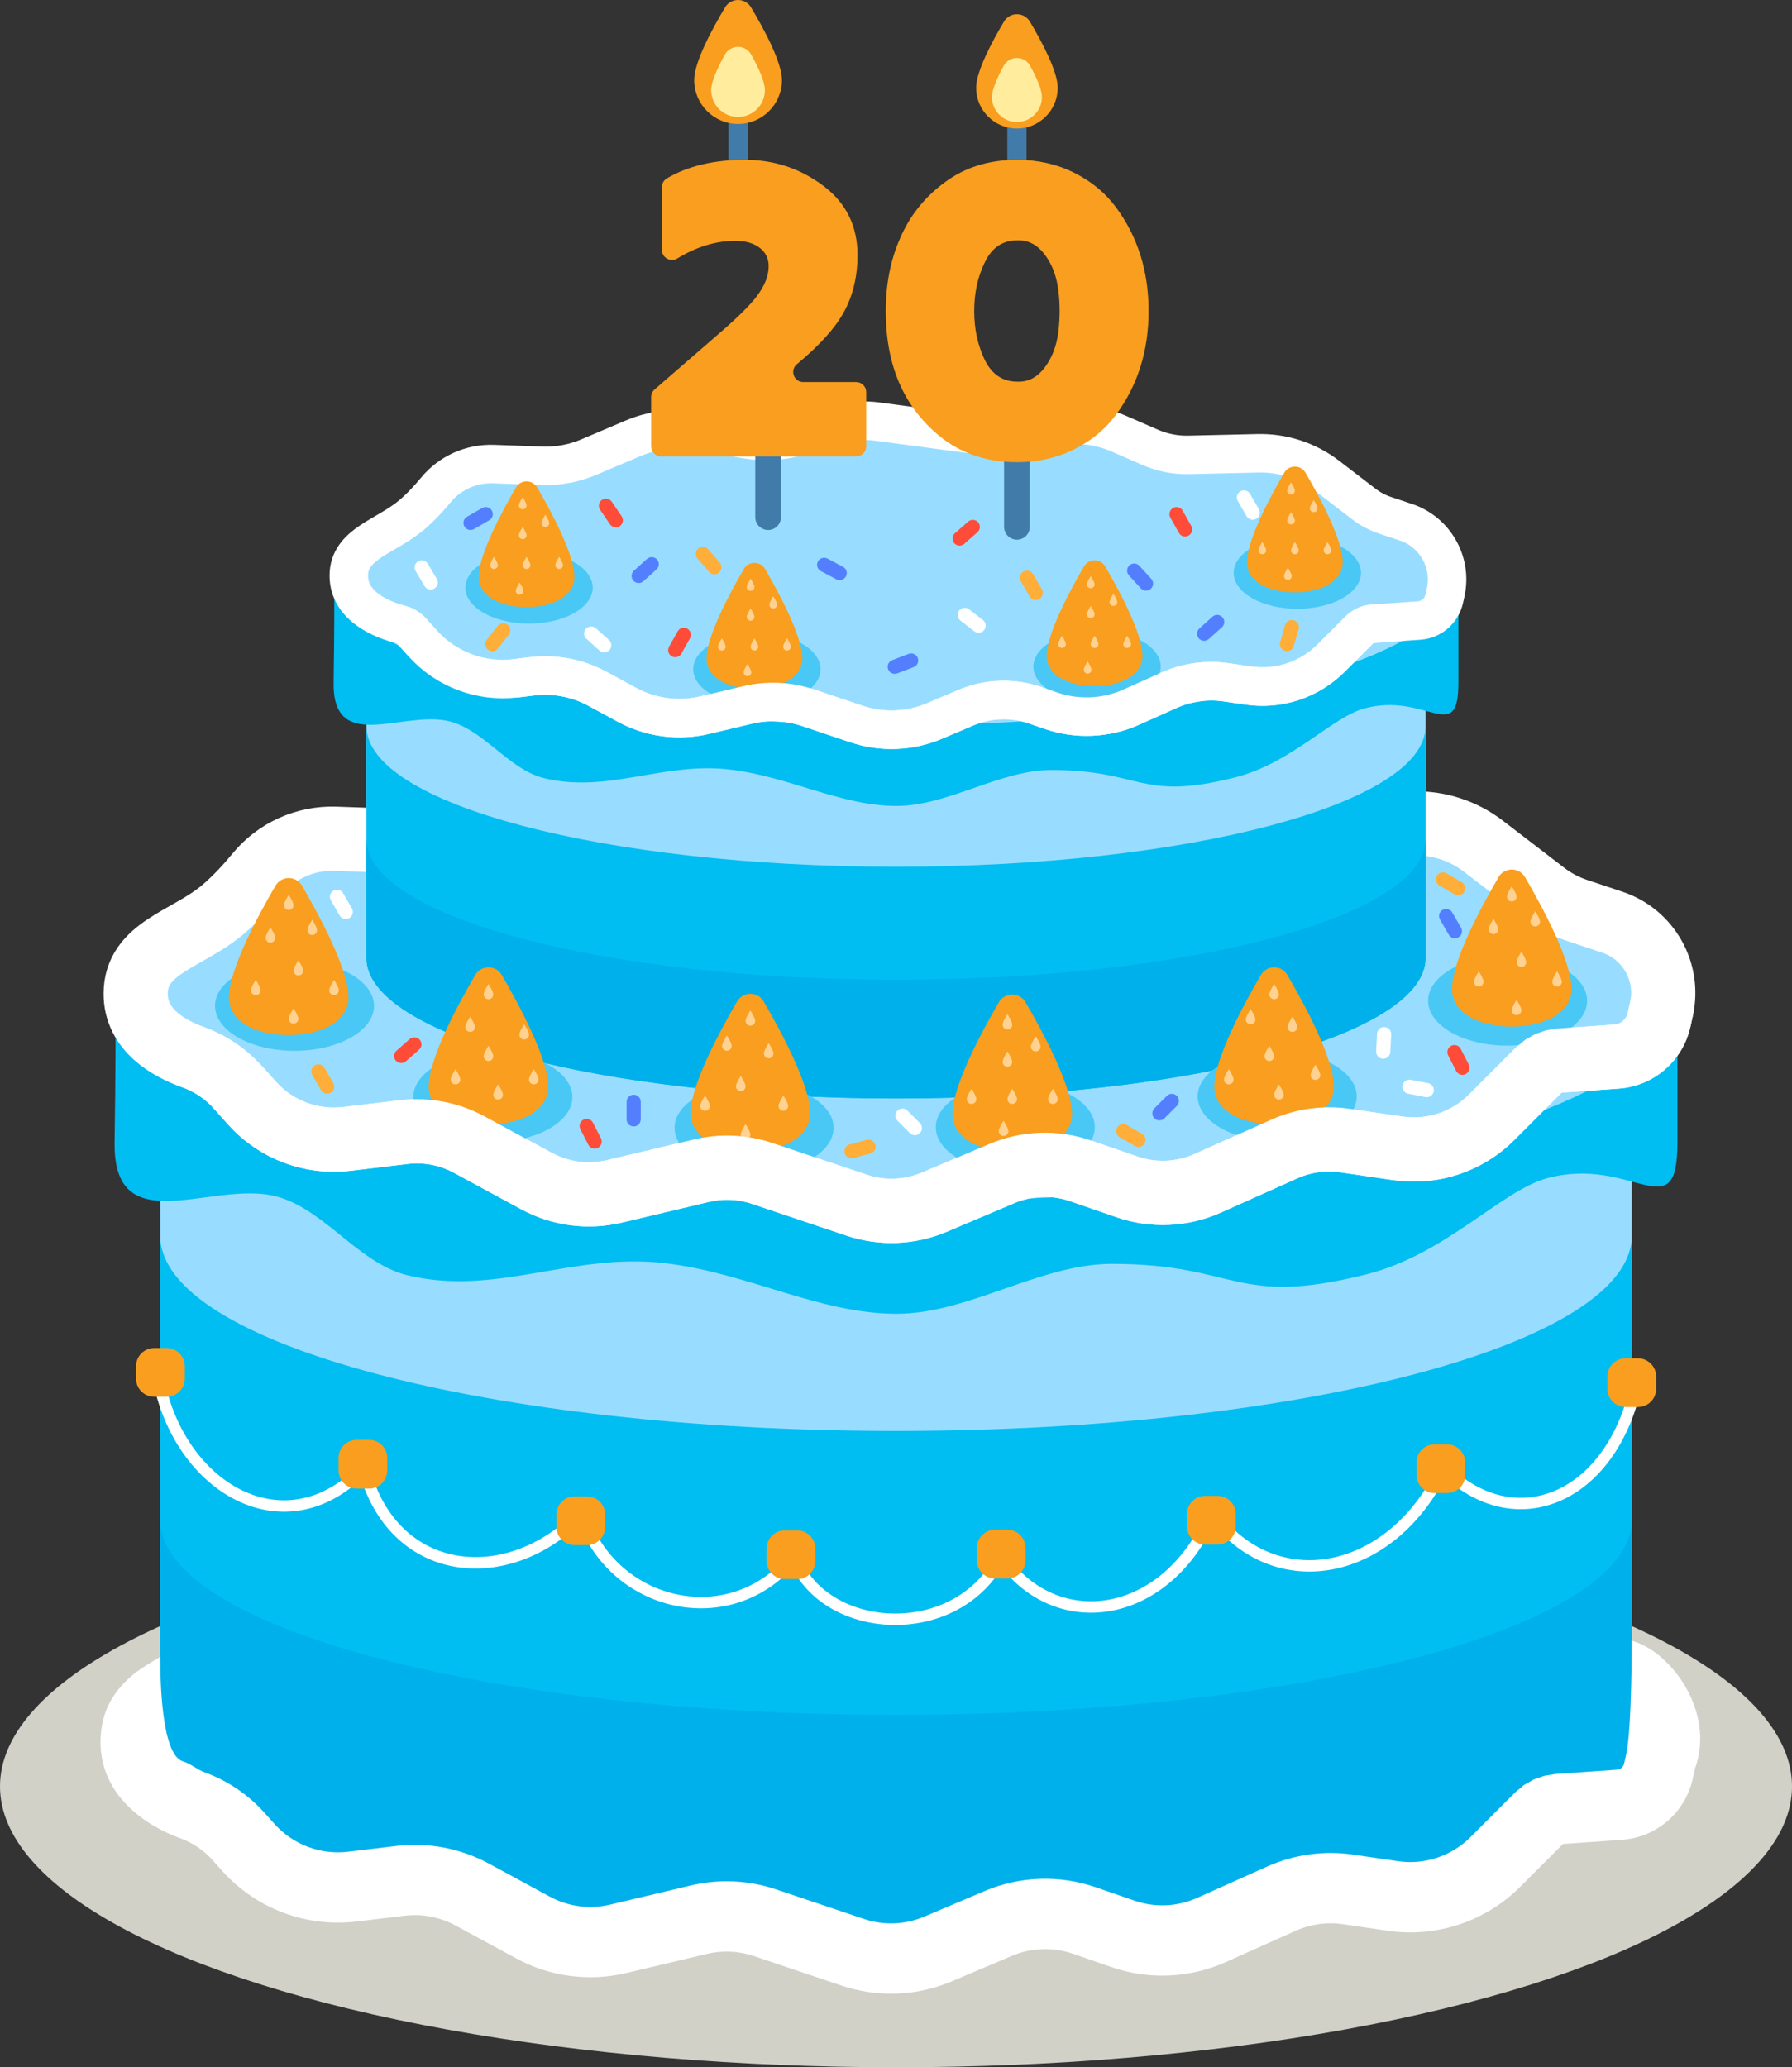 <?xml version="1.0" encoding="UTF-8"?> <svg xmlns="http://www.w3.org/2000/svg" id="_Слой_2" data-name="Слой_2" viewBox="0 0 2042.07 2355.24"><rect x="0" y="0" width="2042.07" height="2355.24" fill="#333333" stroke="none"/><g id="_x3C_Layer_x3E_"><g><g><ellipse cx="1021.04" cy="2035.2" rx="1021.04" ry="320.03" style="fill: #d1d1c8;"></ellipse><path d="M182.62,1997.21v-865.02h1676.87v865.02c0,122.74-375.69,222.39-838.44,222.39s-838.44-99.65-838.44-222.39h0Z" style="fill: #98ddff; fill-rule: evenodd;"></path><path d="M1859.49,1407.9v589.31c0,122.74-375.69,222.39-838.44,222.39s-838.44-99.65-838.44-222.39v-589.31c0,122.74,375.69,222.39,838.44,222.39s838.44-99.65,838.44-222.39h0Z" style="fill: #00bdf2; fill-rule: evenodd;"></path><path d="M1859.49,1731.42v265.79c0,122.74-375.69,222.39-838.44,222.39s-838.44-99.65-838.44-222.39v-265.79c0,122.74,375.69,222.39,838.44,222.39s838.44-99.65,838.44-222.39h0Z" style="fill: #00b0ea; fill-rule: evenodd;"></path><path d="M130.57,1301.35c2.43-169.14,0-169.16,0-169.16h269.26c160.49-41.47,379.69-67.04,621.23-67.04s460.74,25.56,621.23,67.03h269.26v169.16c0,101.05-50.5,14.87-148.15,40.88-52.75,14.05-115.67,86.97-206.61,109.71-150.55,37.64-145.43-12.01-289.89-12.01-81.68,0-163.36,56.86-245.04,56.86-88.61,0-168.97-46.45-264.26-57.66-105.39-12.4-192.99,38.44-293.89,13.61-57.65-14.18-97.7-80.92-156.16-91.29-72.87-12.93-178.58,51.25-176.98-60.1h0Z" style="fill: #00bdf2; fill-rule: evenodd;"></path><ellipse cx="1021.04" cy="1132.75" rx="890.48" ry="236.2" style="fill: #98ddff;"></ellipse><path d="M1859.49,1869.3c44.04,11.86,95.71,80.27,72.02,145.69l-2.59,11.66c-8.54,38.43-41.33,66.68-80.61,69.44l-67.18,4.73-48.87,48.87c-39.56,39.56-95.5,58.1-150.86,49.99l-51.03-7.47c-18.24-2.67-36.85-.09-53.68,7.44l-79.85,35.74c-41.11,18.4-87.7,20.45-130.26,5.71l-43.87-15.19c-22.68-7.85-47.48-7.01-69.58,2.36l-68.59,29.08c-39.85,16.89-84.5,18.61-125.53,4.81l-100.14-33.67c-17.19-5.78-35.66-6.62-53.31-2.43l-91.89,21.82c-42.39,10.06-87,4.15-125.29-16.62l-69.41-37.63c-17.65-9.57-37.83-13.42-57.76-11.04l-55.04,6.59c-57.23,6.85-114.22-14.58-152.74-57.45l-11.77-13.1c-9.83-10.93-22.21-19.26-36.04-24.24-.02,0-.03-.01-.05-.02-40.01-14.46-91.02-49.03-91.02-109.56,0-34.88,14.88-58.55,37.88-77.57,8.71-7.21,30.19-19.62,30.19-19.62,0,23.16.8,111.24,25.66,119,9.29,2.9,16.8,9.65,24.5,12.43,26.26,9.46,49.78,25.28,68.44,46.04l11.77,13.1c21.1,23.48,52.31,35.22,83.66,31.46l55.04-6.59c36.39-4.36,73.23,2.68,105.45,20.15l69.41,37.63c20.98,11.37,45.41,14.61,68.63,9.1l91.89-21.82c32.22-7.65,65.94-6.11,97.32,4.44l100.14,33.67c22.47,7.55,46.93,6.62,68.75-2.64l68.59-29.08c40.35-17.11,85.61-18.64,127.03-4.3l43.88,15.19c23.31,8.07,48.83,6.95,71.35-3.13l79.85-35.74c30.71-13.75,64.71-18.46,98-13.58l51.03,7.47c30.32,4.44,60.96-5.71,82.63-27.38l51.18-51.18,9.82-8.2,11.03-6.27,11.97-4.22,12.63-2.04,70.44-4.95c3.92-.28,7.2-3.1,8.05-6.94l2.59-11.66c6.15-29.17,6.15-128.32,6.15-128.32Z" style="fill: #fff; fill-rule: evenodd;"></path><g><path d="M379.99,1014.67c-3.86,2.23-5.18,7.16-2.95,11.02,2.98,5.16,7.02,12.17,10.01,17.33,2.23,3.86,7.16,5.18,11.02,2.95h0c3.86-2.23,5.18-7.16,2.95-11.02-2.98-5.16-7.02-12.17-10.01-17.33-2.23-3.86-7.16-5.18-11.02-2.95h0Z" style="fill: #fff; fill-rule: evenodd;"></path><path d="M1022.7,1265.36c-3.15,3.15-3.15,8.26,0,11.41,4.22,4.22,9.93,9.93,14.15,14.15,3.15,3.15,8.26,3.15,11.41,0h0c3.15-3.15,3.15-8.26,0-11.41-4.22-4.22-9.93-9.93-14.15-14.15-3.15-3.15-8.26-3.15-11.41,0h0Z" style="fill: #fff; fill-rule: evenodd;"></path><path d="M1577.64,1170.11c-4.45-.22-8.24,3.2-8.46,7.66-.3,5.96-.7,14.03-1,19.99-.22,4.45,3.2,8.24,7.66,8.46h0c4.45.22,8.24-3.2,8.46-7.66.3-5.96.7-14.03,1-19.99.22-4.45-3.2-8.24-7.66-8.46h0Z" style="fill: #fff; fill-rule: evenodd;"></path><path d="M1598.3,1236.61c-.85,4.37,2.01,8.61,6.38,9.46,5.85,1.14,13.79,2.68,19.64,3.82,4.37.85,8.61-2.01,9.46-6.38h0c.85-4.37-2.01-8.61-6.38-9.46-5.85-1.14-13.79-2.68-19.64-3.82-4.37-.85-8.61,2.01-9.46,6.38h0Z" style="fill: #fff; fill-rule: evenodd;"></path><path d="M478.29,1184.56c2.93,3.32,2.61,8.38-.71,11.31-4.46,3.94-10.53,9.28-15.01,13.24-3.36,2.97-8.5,2.64-11.47-.72,0,0,0,0,0,0-2.93-3.32-2.61-8.38.71-11.31,4.46-3.94,10.53-9.28,15.01-13.24,3.37-2.97,8.5-2.64,11.47.72,0,0,0,0,0,0h0Z" style="fill: #ff4c39; fill-rule: evenodd;"></path><path d="M664.89,1275.58c3.94-2.02,8.77-.47,10.79,3.47,2.72,5.29,6.41,12.49,9.14,17.8,2.05,3.99.48,8.89-3.52,10.94t0,0c-3.94,2.02-8.77.47-10.79-3.47-2.72-5.29-6.41-12.49-9.14-17.8-2.05-3.99-.47-8.89,3.52-10.94t0,0Z" style="fill: #ff4c39; fill-rule: evenodd;"></path><path d="M1653.76,1191.47c3.94-2.02,8.77-.47,10.79,3.47,2.72,5.29,6.41,12.49,9.14,17.8,2.05,3.99.48,8.89-3.52,10.94t0,0c-3.94,2.02-8.77.47-10.79-3.47-2.72-5.29-6.41-12.49-9.14-17.8-2.05-3.99-.47-8.89,3.52-10.94t0,0Z" style="fill: #ff4c39; fill-rule: evenodd;"></path><path d="M358.8,1213.6c3.83-2.22,8.73-.9,10.95,2.93,2.98,5.15,7.03,12.15,10.02,17.33,2.25,3.88.92,8.85-2.97,11.1h0c-3.83,2.22-8.73.91-10.95-2.93-2.98-5.15-7.03-12.15-10.02-17.33-2.25-3.88-.92-8.85,2.97-11.1,0,0,0,0,0,0Z" style="fill: #ffae39; fill-rule: evenodd;"></path><path d="M997.47,1304.38c1.15,4.27-1.39,8.67-5.67,9.81-5.75,1.54-13.56,3.63-19.33,5.18-4.33,1.16-8.79-1.41-9.95-5.74t0,0c-1.15-4.27,1.39-8.67,5.67-9.81,5.75-1.54,13.56-3.63,19.33-5.18,4.33-1.16,8.79,1.41,9.95,5.74t0,0Z" style="fill: #ffae39; fill-rule: evenodd;"></path><path d="M1273.03,1284.56c2.21-3.83,7.11-5.15,10.95-2.93,5.15,2.98,12.16,7.02,17.33,10.01,3.89,2.24,5.22,7.21,2.97,11.1,0,0,0,0,0,0-2.21,3.83-7.11,5.15-10.95,2.93-5.15-2.98-12.16-7.02-17.33-10.01-3.89-2.24-5.22-7.21-2.97-11.1h0Z" style="fill: #ffae39; fill-rule: evenodd;"></path><path d="M1637.28,997.84c2.21-3.83,7.11-5.15,10.95-2.93,5.15,2.98,12.16,7.02,17.33,10.01,3.89,2.24,5.22,7.21,2.97,11.1,0,0,0,0,0,0-2.21,3.83-7.11,5.15-10.95,2.93-5.15-2.98-12.16-7.02-17.33-10.01-3.89-2.24-5.22-7.21-2.97-11.1h0Z" style="fill: #ffae39; fill-rule: evenodd;"></path><path d="M722.1,1247.21c2.14,0,4.19.85,5.7,2.36,1.51,1.51,2.36,3.56,2.36,5.7v20.01c0,2.14-.85,4.19-2.36,5.71-1.51,1.51-3.56,2.36-5.7,2.36h0c-4.46,0-8.07-3.61-8.07-8.07v-20.01c0-2.14.85-4.19,2.36-5.7,1.51-1.51,3.56-2.36,5.71-2.36h0,0Z" style="fill: #537fff; fill-rule: evenodd;"></path><path d="M1341.06,1248.54c1.51,1.51,2.36,3.56,2.36,5.71s-.85,4.19-2.36,5.7c-4.22,4.22-9.94,9.94-14.15,14.15-1.51,1.51-3.56,2.36-5.71,2.36s-4.19-.85-5.7-2.36c0,0,0,0,0,0-3.15-3.15-3.15-8.26,0-11.41,4.22-4.22,9.93-9.93,14.15-14.15,1.51-1.51,3.57-2.36,5.71-2.36s4.19.85,5.71,2.36c0,0,0,0,0,0h0Z" style="fill: #537fff; fill-rule: evenodd;"></path><path d="M1643.88,1036.6c1.85-1.07,4.05-1.36,6.12-.81,2.07.55,3.83,1.91,4.9,3.76,2.98,5.16,7.02,12.17,10.01,17.33,1.07,1.85,1.36,4.06.81,6.12-.55,2.07-1.91,3.83-3.76,4.9,0,0,0,0,0,0-3.86,2.23-8.79.91-11.02-2.95-2.98-5.17-7.02-12.17-10.01-17.33-1.07-1.85-1.36-4.06-.81-6.12.55-2.07,1.91-3.83,3.76-4.9,0,0,0,0,0,0h0Z" style="fill: #537fff; fill-rule: evenodd;"></path></g><path d="M1837.32,1050.63c41.26,13.77,65.45,56.5,56.01,98.97-.94,4.24-1.87,8.41-2.76,12.43-5.13,23.1-24.84,40.07-48.44,41.73-22.65,1.59-49.58,3.49-65.35,4.6-8.63.61-16.76,4.31-22.87,10.43-12.16,12.16-34.09,34.09-54.18,54.18-27.96,27.96-67.5,41.06-106.63,35.33-20.45-3-42.5-6.23-60.34-8.84-23.53-3.45-47.56-.12-69.27,9.6-25.06,11.22-59.71,26.73-87.29,39.08-29.06,13.01-61.99,14.45-92.07,4.04-16.87-5.84-35.88-12.42-52.63-18.22-29.27-10.13-61.27-9.05-89.79,3.04-23.86,10.11-53.18,22.54-76.94,32.62-28.16,11.94-59.73,13.15-88.72,3.4-33.12-11.14-77.46-26.04-107.63-36.18-22.19-7.46-46.02-8.55-68.79-3.14-28.32,6.73-68.54,16.27-99.61,23.65-29.96,7.11-61.49,2.93-88.56-11.75-24.07-13.05-53.93-29.24-76.72-41.59-22.77-12.35-48.81-17.32-74.53-14.24-19.32,2.31-43.06,5.16-64.91,7.77-40.45,4.84-80.73-10.3-107.96-40.6-5.68-6.32-11.33-12.61-16.53-18.4-13.91-15.48-31.47-27.25-51.08-34.23-27.18-9.73-65.12-30.76-65.12-72.1,0-52.76,59.04-61.76,99.3-95.86,14.83-12.56,28.19-27.12,39.14-40.49,21.86-26.61,54.88-41.5,89.3-40.28,29.98,1.04,65.04,2.29,88.83,3.13,18.29.65,36.5-2.72,53.35-9.87,25.69-10.91,65.37-27.76,93.45-39.68,21.64-9.19,45.44-12.1,68.65-8.39,33.1,5.29,81.78,13.07,112.1,17.91,18.27,2.92,36.95,1.75,54.71-3.42,23.78-6.92,58.17-16.93,81.44-23.7,16.69-4.86,34.22-6.18,51.45-3.89,42.63,5.66,125.96,16.74,161.8,21.5,11.32,1.51,22.8,1.45,34.11-.16,26.35-3.75,77.54-11.03,112.03-15.93,22.94-3.26,46.34-.09,67.59,9.16,20.5,8.93,46.59,20.29,65.54,28.54,16.66,7.25,34.69,10.79,52.85,10.37,33.69-.78,91.1-2.1,130.95-3.02,28.53-.66,56.43,8.46,79.07,25.83,23.03,17.67,52.13,40,70.08,53.78,11.03,8.46,23.38,15.02,36.57,19.42,11.04,3.68,25.51,8.51,40.4,13.48h0Z" style="fill: none; stroke: #fff; stroke-linecap: round; stroke-linejoin: round; stroke-width: 73.14px;"></path><g><path d="M179.91,1568.18c23.41,128.55,146.28,198.03,234.78,104.41,32.91,126.54,165.3,138.97,247.95,51.93,33.65,106.06,169.69,138.97,242.1,49.74,32.91,88.5,185.05,99.47,236.25,0,61.44,89.23,187.97,73.14,240.64-49.74,69.48,95.82,203.33,73.87,263.31-51.93,81.19,81.92,196.02,35.11,221.62-104.41" style="fill: none; stroke: #fff; stroke-linecap: round; stroke-linejoin: round; stroke-width: 13px;"></path><path d="M1866.59,1547.52c11.41,0,20.66,9.25,20.66,20.66v14.2c0,11.41-9.25,20.66-20.66,20.66h-14.2c-11.41,0-20.66-9.25-20.66-20.66v-14.2c0-11.41,9.25-20.66,20.66-20.66h14.2Z" style="fill: #f99e1e; fill-rule: evenodd;"></path><path d="M1649.01,1645.53c11.41,0,20.66,9.25,20.66,20.66v14.2c0,11.41-9.25,20.66-20.66,20.66h-14.2c-11.41,0-20.66-9.25-20.66-20.66v-14.2c0-11.41,9.25-20.66,20.66-20.66h14.2Z" style="fill: #f99e1e; fill-rule: evenodd;"></path><path d="M1387.53,1704.19c11.41,0,20.66,9.25,20.66,20.66v14.2c0,11.41-9.25,20.66-20.66,20.66h-14.2c-11.41,0-20.66-9.25-20.66-20.66v-14.2c0-11.41,9.25-20.66,20.66-20.66h14.2Z" style="fill: #f99e1e; fill-rule: evenodd;"></path><path d="M1148.01,1742.81c11.41,0,20.66,9.25,20.66,20.66v14.2c0,11.41-9.25,20.66-20.66,20.66h-14.2c-11.41,0-20.66-9.25-20.66-20.66v-14.2c0-11.41,9.25-20.66,20.66-20.66h14.2Z" style="fill: #f99e1e; fill-rule: evenodd;"></path><path d="M908.48,1743.54c11.41,0,20.66,9.25,20.66,20.66v14.2c0,11.41-9.25,20.66-20.66,20.66h-14.2c-11.41,0-20.66-9.25-20.66-20.66v-14.2c0-11.41,9.25-20.66,20.66-20.66h14.2Z" style="fill: #f99e1e; fill-rule: evenodd;"></path><path d="M668.96,1704.77c11.41,0,20.66,9.25,20.66,20.66v14.2c0,11.41-9.25,20.66-20.66,20.66h-14.2c-11.41,0-20.66-9.25-20.66-20.66v-14.2c0-11.41,9.25-20.66,20.66-20.66h14.2Z" style="fill: #f99e1e; fill-rule: evenodd;"></path><path d="M420.65,1640.41c11.41,0,20.66,9.25,20.66,20.66v14.2c0,11.41-9.25,20.66-20.66,20.66h-14.2c-11.41,0-20.66-9.25-20.66-20.66v-14.2c0-11.41,9.25-20.66,20.66-20.66h14.2Z" style="fill: #f99e1e; fill-rule: evenodd;"></path><path d="M189.9,1535.82c11.41,0,20.66,9.25,20.66,20.66v14.2c0,11.41-9.25,20.66-20.66,20.66h-14.2c-11.41,0-20.66-9.25-20.66-20.66v-14.2c0-11.41,9.25-20.66,20.66-20.66h14.2Z" style="fill: #f99e1e; fill-rule: evenodd;"></path></g><g><path d="M417.62,1091.78v-435.98h1206.87v435.98c0,88.34-270.39,160.06-603.43,160.06s-603.43-71.72-603.43-160.06h0Z" style="fill: #98ddff; fill-rule: evenodd;"></path><path d="M1624.48,827.42v263.98c0,88.34-270.39,160.06-603.43,160.06s-603.43-71.72-603.43-160.06v-263.98c0,88.34,270.39,160.06,603.43,160.06s603.43-71.72,603.43-160.06Z" style="fill: #00bdf2; fill-rule: evenodd;"></path><path d="M1624.48,956.16v135.24c0,88.34-270.39,160.06-603.43,160.06s-603.43-71.72-603.43-160.06v-135.24c0,88.34,270.39,160.06,603.43,160.06s603.43-71.72,603.43-160.06Z" style="fill: #00b0ea; fill-rule: evenodd;"></path><path d="M380.16,777.55c1.75-121.73,0-121.75,0-121.75h193.79c115.5-29.85,273.27-48.25,447.1-48.25s331.6,18.4,447.1,48.25h193.79v121.75c0,72.72-36.35,10.71-106.62,29.42-37.97,10.11-83.25,62.6-148.7,78.96-108.35,27.09-104.66-8.64-208.64-8.64-58.79,0-117.57,40.92-176.36,40.92-63.77,0-121.61-33.43-190.19-41.5-75.85-8.92-138.9,27.66-211.52,9.8-41.49-10.21-70.31-58.24-112.39-65.7-52.45-9.31-128.52,36.89-127.37-43.25h0Z" style="fill: #00bdf2; fill-rule: evenodd;"></path><ellipse cx="1021.04" cy="656.21" rx="640.89" ry="169.99" style="fill: #98ddff;"></ellipse><g><path d="M1092.97,695.62c2.73-3.52,7.8-4.16,11.32-1.43,4.71,3.65,11.1,8.61,15.82,12.26,3.52,2.73,4.16,7.8,1.43,11.32h0c-2.73,3.52-7.8,4.16-11.32,1.43-4.71-3.65-11.1-8.61-15.82-12.26-3.52-2.73-4.16-7.8-1.43-11.32h0Z" style="fill: #fff; fill-rule: evenodd;"></path><path d="M694.54,740.55c2.98-3.31,2.71-8.41-.6-11.39-4.43-3.99-10.44-9.4-14.88-13.38-3.31-2.98-8.41-2.71-11.39.6h0c-2.98,3.31-2.71,8.41.6,11.4,4.43,3.99,10.44,9.4,14.88,13.38,3.31,2.98,8.41,2.71,11.4-.6h0Z" style="fill: #fff; fill-rule: evenodd;"></path><path d="M476.45,639.5c-3.83,2.27-5.09,7.22-2.82,11.06,3.04,5.13,7.17,12.08,10.21,17.21,2.27,3.83,7.23,5.1,11.06,2.82h0c3.83-2.27,5.09-7.23,2.82-11.06-3.04-5.13-7.17-12.08-10.21-17.21-2.27-3.83-7.23-5.09-11.06-2.82h0Z" style="fill: #fff; fill-rule: evenodd;"></path><path d="M1413.48,559.73c-3.86,2.23-5.18,7.16-2.95,11.02,2.98,5.16,7.02,12.17,10.01,17.33,2.23,3.86,7.16,5.18,11.02,2.95h0c3.86-2.23,5.18-7.16,2.95-11.02-2.98-5.16-7.02-12.17-10.01-17.33-2.23-3.86-7.16-5.18-11.02-2.95h0Z" style="fill: #fff; fill-rule: evenodd;"></path><path d="M1474.24,706.7c-4.25-1.23-8.69,1.23-9.92,5.48-1.65,5.72-3.89,13.49-5.54,19.23-1.24,4.31,1.24,8.81,5.56,10.05,0,0,0,0,0,0,4.25,1.23,8.69-1.23,9.92-5.48,1.65-5.72,3.89-13.49,5.54-19.23,1.24-4.31-1.24-8.81-5.56-10.05t0,0Z" style="fill: #ffae39; fill-rule: evenodd;"></path><path d="M1336.79,578.69c3.86-2.17,8.74-.8,10.91,3.06,2.92,5.19,6.88,12.24,9.8,17.45,2.2,3.91.81,8.86-3.1,11.06h0c-3.86,2.17-8.74.8-10.91-3.06-2.91-5.19-6.88-12.24-9.8-17.45-2.2-3.91-.81-8.86,3.1-11.06h0Z" style="fill: #ff4c39; fill-rule: evenodd;"></path><path d="M1114.62,595.04c2.93,3.32,2.61,8.38-.71,11.31-4.46,3.94-10.53,9.28-15.01,13.24-3.36,2.97-8.5,2.64-11.46-.72,0,0,0,0,0,0-2.93-3.32-2.61-8.38.71-11.31,4.46-3.94,10.53-9.28,15.01-13.24,3.37-2.97,8.5-2.64,11.47.72,0,0,0,0,0,0Z" style="fill: #ff4c39; fill-rule: evenodd;"></path><path d="M783.16,716.2c-3.86-2.17-8.74-.8-10.91,3.06-2.91,5.19-6.88,12.24-9.8,17.45-2.2,3.91-.81,8.86,3.1,11.06h0c3.86,2.17,8.74.8,10.91-3.06,2.92-5.19,6.88-12.24,9.8-17.45,2.2-3.91.81-8.86-3.1-11.06h0Z" style="fill: #ff4c39; fill-rule: evenodd;"></path><path d="M685.94,569.55c-3.66,2.48-4.62,7.46-2.14,11.13,3.34,4.93,7.87,11.62,11.22,16.57,2.52,3.71,7.57,4.69,11.28,2.17t0,0c3.66-2.48,4.62-7.46,2.14-11.13-3.34-4.93-7.87-11.62-11.22-16.57-2.52-3.71-7.57-4.69-11.28-2.17h0Z" style="fill: #ff4c39; fill-rule: evenodd;"></path><path d="M795.64,624.98c3.34-2.91,8.4-2.56,11.31.77,3.91,4.48,9.23,10.58,13.16,15.08,2.95,3.38,2.6,8.51-.78,11.46t0,0c-3.34,2.91-8.4,2.56-11.31-.77-3.91-4.48-9.23-10.58-13.16-15.08-2.95-3.38-2.6-8.51.78-11.46,0,0,0,0,0,0Z" style="fill: #ffae39; fill-rule: evenodd;"></path><path d="M1166.29,651.15c3.83-2.22,8.73-.9,10.95,2.93,2.98,5.15,7.03,12.15,10.02,17.33,2.25,3.88.92,8.85-2.97,11.1h0c-3.83,2.22-8.73.91-10.95-2.93-2.98-5.15-7.03-12.15-10.02-17.33-2.25-3.88-.92-8.85,2.97-11.1,0,0,0,0,0,0Z" style="fill: #ffae39; fill-rule: evenodd;"></path><path d="M578.46,711.79c3.48,2.74,4.08,7.78,1.34,11.25-3.68,4.68-8.68,11.03-12.38,15.72-2.77,3.52-7.88,4.13-11.41,1.36t0,0c-3.48-2.74-4.08-7.78-1.34-11.25,3.68-4.68,8.68-11.03,12.38-15.72,2.77-3.53,7.88-4.13,11.41-1.36h0Z" style="fill: #ffae39; fill-rule: evenodd;"></path><path d="M885.76,700.76c3.48,2.74,4.08,7.78,1.34,11.25-3.68,4.68-8.68,11.03-12.38,15.73-2.77,3.52-7.88,4.13-11.41,1.36h0c-3.48-2.74-4.08-7.78-1.34-11.25,3.68-4.68,8.68-11.03,12.38-15.73,2.77-3.52,7.88-4.13,11.41-1.36,0,0,0,0,0,0Z" style="fill: #ffae39; fill-rule: evenodd;"></path><path d="M1393.04,703.21c1.43,1.59,2.17,3.68,2.06,5.82-.11,2.14-1.07,4.14-2.66,5.57-4.43,3.99-10.44,9.4-14.88,13.39-1.59,1.43-3.68,2.17-5.82,2.06-2.14-.11-4.14-1.07-5.57-2.66h0c-2.98-3.31-2.71-8.42.6-11.4,4.43-3.99,10.44-9.4,14.88-13.39,1.59-1.43,3.68-2.17,5.82-2.06,2.14.11,4.14,1.07,5.57,2.66,0,0,0,0,0,0h0Z" style="fill: #537fff; fill-rule: evenodd;"></path><path d="M1287,644.13c1.58-1.44,3.67-2.2,5.81-2.1,2.14.1,4.15,1.04,5.59,2.62,4.02,4.4,9.47,10.38,13.49,14.78,1.44,1.58,2.2,3.67,2.1,5.81-.1,2.14-1.04,4.15-2.62,5.59,0,0,0,0,0,0-3.29,3-8.39,2.77-11.4-.52-4.02-4.41-9.47-10.38-13.49-14.78-1.44-1.58-2.2-3.67-2.1-5.81.1-2.14,1.04-4.15,2.62-5.59,0,0,0,0,0,0Z" style="fill: #537fff; fill-rule: evenodd;"></path><path d="M748.66,637.39c1.43,1.59,2.17,3.68,2.06,5.82-.11,2.14-1.07,4.14-2.66,5.57-4.43,3.99-10.44,9.4-14.88,13.39-1.59,1.43-3.68,2.17-5.82,2.06-2.14-.11-4.14-1.07-5.57-2.66h0c-2.98-3.31-2.71-8.42.6-11.4,4.43-3.99,10.44-9.4,14.88-13.39,1.59-1.43,3.68-2.17,5.82-2.06,2.14.11,4.14,1.07,5.57,2.66,0,0,0,0,0,0h0Z" style="fill: #537fff; fill-rule: evenodd;"></path><path d="M560.48,581.7c1.07,1.85,1.36,4.05.81,6.12-.55,2.07-1.91,3.83-3.76,4.9-5.17,2.98-12.17,7.03-17.33,10.01-1.85,1.07-4.05,1.36-6.12.81-2.07-.55-3.83-1.91-4.9-3.76h0c-2.23-3.86-.91-8.8,2.95-11.02,5.16-2.98,12.17-7.03,17.33-10.01,1.85-1.07,4.05-1.36,6.12-.81,2.07.55,3.83,1.91,4.9,3.76,0,0,0,0,0,0h0Z" style="fill: #537fff; fill-rule: evenodd;"></path><path d="M1012.08,762.51c-.76-2-.7-4.22.17-6.17.87-1.95,2.49-3.48,4.49-4.24,5.57-2.13,13.12-5.02,18.7-7.14,2-.76,4.22-.7,6.17.17,1.95.87,3.48,2.49,4.24,4.49h0c1.59,4.16-.49,8.83-4.66,10.42-5.57,2.13-13.12,5.02-18.7,7.14-2,.76-4.22.7-6.17-.17-1.95-.87-3.48-2.49-4.24-4.49,0,0,0,0,0,0Z" style="fill: #537fff; fill-rule: evenodd;"></path><path d="M932.04,639.73c1-1.89,2.71-3.3,4.76-3.93s4.26-.42,6.15.59c5.27,2.8,12.41,6.58,17.68,9.38,1.89,1,3.3,2.71,3.93,4.76.63,2.05.42,4.26-.59,6.15h0c-2.09,3.94-6.97,5.44-10.91,3.35-5.27-2.79-12.41-6.58-17.68-9.38-1.89-1-3.3-2.72-3.93-4.76-.63-2.05-.42-4.26.59-6.15,0,0,0,0,0,0h0Z" style="fill: #537fff; fill-rule: evenodd;"></path></g><path d="M1601.98,594.92c33.42,11.15,53.01,45.76,45.36,80.16-.56,2.5-1.1,4.94-1.61,7.26-3.03,13.62-14.64,23.63-28.56,24.61-17.47,1.23-40.36,2.84-52.82,3.72-5.82.41-11.3,2.91-15.42,7.03-7.25,7.25-19.68,19.68-32.16,32.16-24.69,24.69-59.61,36.26-94.16,31.2-8.62-1.26-17.31-2.54-25.27-3.7-22.16-3.25-44.78-.11-65.22,9.04-13.07,5.85-28.51,12.76-42.77,19.15-29.06,13.01-61.99,14.45-92.07,4.04-5.78-2-11.65-4.03-17.32-6-25.85-8.95-54.1-7.99-79.29,2.68-11.49,4.87-24.12,10.23-35.88,15.21-28.16,11.94-59.73,13.15-88.72,3.4-18.07-6.08-38.55-12.96-55.33-18.6-22.19-7.46-46.02-8.55-68.79-3.14-15.01,3.56-32.78,7.78-48.89,11.61-29.96,7.11-61.49,2.93-88.56-11.74-11.09-6.02-22.94-12.44-33.62-18.23-22.77-12.35-48.81-17.32-74.53-14.24-6,.72-12.33,1.48-18.69,2.24-39.74,4.76-79.31-10.12-106.07-39.89-4.72-5.25-8.95-9.95-12.1-13.46-3.63-4.03-8.38-6.89-13.65-8.2-17.6-4.52-58.37-19.05-58.37-55.41s42.49-44.45,71.47-68.99c10.48-8.88,19.94-19.14,27.75-28.62,16.08-19.48,40.3-30.38,65.55-29.48,18.3.64,39.09,1.38,55.3,1.95,18.29.65,36.5-2.72,53.35-9.87,15.15-6.43,34.5-14.65,50.8-21.57,21.64-9.19,45.44-12.1,68.65-8.39,19.93,3.18,44.44,7.1,62.95,10.06,18.27,2.92,36.95,1.75,54.71-3.42,15.32-4.46,34.22-9.96,48.4-14.08,13.77-4.01,28.22-5.1,42.43-3.21,29.53,3.92,81.96,10.89,108.93,14.47,11.32,1.5,22.8,1.45,34.11-.16,17.19-2.44,44.22-6.29,66.01-9.39,22.94-3.26,46.34-.09,67.59,9.16,11.82,5.15,24.86,10.83,35.41,15.42,13.74,5.98,28.61,8.9,43.58,8.56,21.06-.49,52.95-1.22,79-1.82,28.53-.66,56.43,8.46,79.07,25.83,14.86,11.4,31.14,23.89,41.59,31.92,7.3,5.6,15.48,9.95,24.21,12.86,6.49,2.17,14.81,4.94,23.67,7.9h0Z" style="fill: none; stroke: #fff; stroke-linecap: round; stroke-linejoin: round; stroke-width: 43.88px;"></path><g><g><ellipse cx="602.86" cy="669.48" rx="72.58" ry="41.01" style="fill: #49c8f5;"></ellipse><path d="M587.99,555.33c2.51-4.29,7.1-6.92,12.07-6.92s9.56,2.64,12.07,6.92c16.07,27.5,42.48,76.59,42.48,102.05,0,21.56-24.44,34.33-54.54,34.33s-54.54-12.36-54.54-34.33c0-25.46,26.41-74.55,42.48-102.05Z" style="fill: #f99e1e; fill-rule: evenodd;"></path><path d="M562.92,634.4s4.4,6.64,4.4,9.48c0,2.43-1.97,4.4-4.4,4.4s-4.4-1.97-4.4-4.4c0-2.85,4.4-9.48,4.4-9.48Z" style="fill: #ffd292; fill-rule: evenodd;"></path><path d="M592.13,663.62s4.4,6.64,4.4,9.48c0,2.43-1.97,4.4-4.4,4.4s-4.4-1.97-4.4-4.4c0-2.85,4.4-9.48,4.4-9.48Z" style="fill: #ffd292; fill-rule: evenodd;"></path><path d="M637.2,634.4s4.4,6.64,4.4,9.48c0,2.43-1.97,4.4-4.4,4.4s-4.4-1.97-4.4-4.4c0-2.85,4.4-9.48,4.4-9.48Z" style="fill: #ffd292; fill-rule: evenodd;"></path><path d="M600.06,634.4s4.4,6.64,4.4,9.48c0,2.43-1.97,4.4-4.4,4.4s-4.4-1.97-4.4-4.4c0-2.85,4.4-9.48,4.4-9.48Z" style="fill: #ffd292; fill-rule: evenodd;"></path><path d="M595.67,600.39s4.4,6.64,4.4,9.48c0,2.43-1.97,4.4-4.4,4.4s-4.4-1.97-4.4-4.4c0-2.85,4.4-9.48,4.4-9.48h0Z" style="fill: #ffd292; fill-rule: evenodd;"></path><path d="M621.5,586.51s4.4,6.64,4.4,9.48c0,2.43-1.97,4.4-4.4,4.4s-4.4-1.97-4.4-4.4c0-2.85,4.4-9.48,4.4-9.48Z" style="fill: #ffd292; fill-rule: evenodd;"></path><path d="M595.67,566.39s4.4,6.64,4.4,9.48c0,2.43-1.97,4.4-4.4,4.4s-4.4-1.97-4.4-4.4c0-2.85,4.4-9.48,4.4-9.48Z" style="fill: #ffd292; fill-rule: evenodd;"></path></g><g><ellipse cx="1478.37" cy="652.66" rx="72.58" ry="41.01" style="fill: #49c8f5;"></ellipse><path d="M1463.49,538.51c2.51-4.29,7.1-6.92,12.07-6.92s9.56,2.64,12.07,6.92c16.07,27.5,42.48,76.59,42.48,102.05,0,21.56-24.44,34.33-54.54,34.33s-54.54-12.36-54.54-34.33c0-25.46,26.41-74.55,42.48-102.05Z" style="fill: #f99e1e; fill-rule: evenodd;"></path><path d="M1438.43,617.57s4.4,6.64,4.4,9.48c0,2.43-1.97,4.4-4.4,4.4s-4.4-1.97-4.4-4.4c0-2.85,4.4-9.48,4.4-9.48Z" style="fill: #ffd292; fill-rule: evenodd;"></path><path d="M1467.63,646.8s4.4,6.64,4.4,9.48c0,2.43-1.97,4.4-4.4,4.4s-4.4-1.97-4.4-4.4c0-2.85,4.4-9.48,4.4-9.48Z" style="fill: #ffd292; fill-rule: evenodd;"></path><path d="M1512.7,617.57s4.4,6.64,4.4,9.48c0,2.43-1.97,4.4-4.4,4.4s-4.4-1.97-4.4-4.4c0-2.85,4.4-9.48,4.4-9.48Z" style="fill: #ffd292; fill-rule: evenodd;"></path><path d="M1475.56,617.57s4.4,6.64,4.4,9.48c0,2.43-1.97,4.4-4.4,4.4s-4.4-1.97-4.4-4.4c0-2.85,4.4-9.48,4.4-9.48Z" style="fill: #ffd292; fill-rule: evenodd;"></path><path d="M1471.17,583.57s4.4,6.64,4.4,9.48c0,2.43-1.97,4.4-4.4,4.4s-4.4-1.97-4.4-4.4c0-2.85,4.4-9.48,4.4-9.48Z" style="fill: #ffd292; fill-rule: evenodd;"></path><path d="M1497,569.69s4.4,6.64,4.4,9.48c0,2.43-1.97,4.4-4.4,4.4s-4.4-1.97-4.4-4.4c0-2.85,4.4-9.48,4.4-9.48Z" style="fill: #ffd292; fill-rule: evenodd;"></path><path d="M1471.17,549.57s4.4,6.64,4.4,9.48c0,2.43-1.97,4.4-4.4,4.4s-4.4-1.97-4.4-4.4c0-2.85,4.4-9.48,4.4-9.48Z" style="fill: #ffd292; fill-rule: evenodd;"></path></g><g><ellipse cx="1250.17" cy="759.45" rx="72.58" ry="41.01" style="fill: #49c8f5;"></ellipse><path d="M1235.29,645.29c2.51-4.29,7.1-6.92,12.07-6.92s9.56,2.64,12.07,6.92c16.07,27.5,42.48,76.59,42.48,102.05,0,21.56-24.44,34.33-54.54,34.33s-54.54-12.36-54.54-34.33c0-25.46,26.41-74.55,42.48-102.05Z" style="fill: #f99e1e; fill-rule: evenodd;"></path><path d="M1210.22,724.36s4.4,6.64,4.4,9.48c0,2.43-1.97,4.4-4.4,4.4s-4.4-1.97-4.4-4.4c0-2.85,4.4-9.48,4.4-9.48Z" style="fill: #ffd292; fill-rule: evenodd;"></path><path d="M1239.43,753.59s4.4,6.64,4.4,9.48c0,2.43-1.97,4.4-4.4,4.4s-4.4-1.97-4.4-4.4c0-2.85,4.4-9.48,4.4-9.48Z" style="fill: #ffd292; fill-rule: evenodd;"></path><path d="M1284.5,724.36s4.4,6.64,4.4,9.48c0,2.43-1.97,4.4-4.4,4.4s-4.4-1.97-4.4-4.4c0-2.85,4.4-9.48,4.4-9.48Z" style="fill: #ffd292; fill-rule: evenodd;"></path><path d="M1247.36,724.36s4.4,6.64,4.4,9.48c0,2.43-1.97,4.4-4.4,4.4s-4.4-1.97-4.4-4.4c0-2.85,4.4-9.48,4.4-9.48Z" style="fill: #ffd292; fill-rule: evenodd;"></path><path d="M1242.97,690.36s4.4,6.64,4.4,9.48c0,2.43-1.97,4.4-4.4,4.4s-4.4-1.97-4.4-4.4c0-2.85,4.4-9.48,4.4-9.48Z" style="fill: #ffd292; fill-rule: evenodd;"></path><path d="M1268.8,676.47s4.4,6.64,4.4,9.48c0,2.43-1.97,4.4-4.4,4.4s-4.4-1.97-4.4-4.4c0-2.85,4.4-9.48,4.4-9.48Z" style="fill: #ffd292; fill-rule: evenodd;"></path><path d="M1242.97,656.35s4.4,6.64,4.4,9.48c0,2.43-1.97,4.4-4.4,4.4s-4.4-1.97-4.4-4.4c0-2.85,4.4-9.48,4.4-9.48Z" style="fill: #ffd292; fill-rule: evenodd;"></path></g><g><ellipse cx="862.52" cy="762.37" rx="72.58" ry="41.01" style="fill: #49c8f5;"></ellipse><path d="M847.65,648.22c2.51-4.29,7.1-6.92,12.07-6.92s9.56,2.64,12.07,6.92c16.07,27.5,42.48,76.59,42.48,102.05,0,21.56-24.44,34.33-54.54,34.33s-54.54-12.36-54.54-34.33c0-25.46,26.41-74.55,42.48-102.05Z" style="fill: #f99e1e; fill-rule: evenodd;"></path><path d="M822.57,727.29s4.4,6.64,4.4,9.48c0,2.43-1.97,4.4-4.4,4.4s-4.4-1.97-4.4-4.4c0-2.85,4.4-9.48,4.4-9.48Z" style="fill: #ffd292; fill-rule: evenodd;"></path><path d="M851.78,756.51s4.4,6.64,4.4,9.48c0,2.43-1.97,4.4-4.4,4.4s-4.4-1.97-4.4-4.4c0-2.85,4.4-9.48,4.4-9.48Z" style="fill: #ffd292; fill-rule: evenodd;"></path><path d="M896.85,727.29s4.4,6.64,4.4,9.48c0,2.43-1.97,4.4-4.4,4.4s-4.4-1.97-4.4-4.4c0-2.85,4.4-9.48,4.4-9.48Z" style="fill: #ffd292; fill-rule: evenodd;"></path><path d="M859.71,727.29s4.4,6.64,4.4,9.48c0,2.43-1.97,4.4-4.4,4.4s-4.4-1.97-4.4-4.4c0-2.85,4.4-9.48,4.4-9.48Z" style="fill: #ffd292; fill-rule: evenodd;"></path><path d="M855.32,693.28s4.4,6.64,4.4,9.48c0,2.43-1.97,4.4-4.4,4.4s-4.4-1.97-4.4-4.4c0-2.85,4.4-9.48,4.4-9.48Z" style="fill: #ffd292; fill-rule: evenodd;"></path><path d="M881.15,679.4s4.4,6.64,4.4,9.48c0,2.43-1.97,4.4-4.4,4.4s-4.4-1.97-4.4-4.4c0-2.85,4.4-9.48,4.4-9.48Z" style="fill: #ffd292; fill-rule: evenodd;"></path><path d="M855.32,659.28s4.4,6.64,4.4,9.48c0,2.43-1.97,4.4-4.4,4.4s-4.4-1.97-4.4-4.4c0-2.85,4.4-9.48,4.4-9.48Z" style="fill: #ffd292; fill-rule: evenodd;"></path></g><path d="M1562.81,688.78c12.08-.85,22.58,8.27,23.43,20.35.85,12.08-8.27,22.58-20.35,23.43-.54.04-1.06.27-1.44.66l-32.16,32.16c-29.6,29.6-71.44,43.46-112.86,37.4l-25.27-3.7c-18.03-2.64-36.44-.09-53.07,7.36l-42.77,19.15c-34.15,15.29-72.85,16.98-108.22,4.74l-17.32-6c-20.72-7.17-43.36-6.41-63.55,2.15l-35.88,15.21c-33.1,14.03-70.2,15.46-104.28,4l-55.34-18.6c-18.3-6.15-37.95-7.05-56.73-2.59l-48.89,11.61c-35.21,8.36-72.27,3.45-104.09-13.8l-33.62-18.23c-18.78-10.18-40.25-14.29-61.46-11.75l-18.69,2.24c-12.02,1.44-22.96-7.15-24.4-19.18-1.44-12.02,7.15-22.96,19.18-24.4l18.69-2.24c30.23-3.62,60.84,2.23,87.6,16.74l33.62,18.23c22.32,12.1,48.33,15.55,73.03,9.69l48.89-11.61c26.76-6.36,54.78-5.08,80.85,3.69l55.34,18.6c23.91,8.04,49.94,7.04,73.17-2.81l35.88-15.21c30.19-12.8,64.05-13.94,95.03-3.22l17.32,6c24.81,8.59,51.96,7.4,75.93-3.33l42.77-19.15c24.24-10.85,51.08-14.57,77.36-10.72l25.27,3.7c27.69,4.06,55.68-5.22,75.47-25.01l32.16-32.16c7.86-7.86,18.3-12.62,29.4-13.4h0Z" style="fill: #fff; fill-rule: evenodd;"></path></g><g><path d="M875.29,493.49v95.72" style="fill: none; stroke: #417baa; stroke-linecap: round; stroke-linejoin: round; stroke-width: 29.26px;"></path><path d="M841.03,133.24v53.42" style="fill: none; stroke: #417baa; stroke-linecap: round; stroke-linejoin: round; stroke-width: 21.94px;"></path><path d="M826.3,8.33c3.11-5.17,8.71-8.33,14.74-8.33s11.63,3.16,14.74,8.33c14.74,24.59,35.25,62.47,35.25,82.9,0,27.59-22.4,49.99-49.99,49.99s-49.99-22.4-49.99-49.99c0-20.43,20.51-58.3,35.25-82.9h0Z" style="fill: #f99e1e; fill-rule: evenodd;"></path><path d="M825.99,62.29c3.03-5.48,8.79-8.88,15.05-8.88s12.02,3.4,15.05,8.88c7.74,13.93,15.56,30.47,15.56,40.34,0,16.89-13.72,30.61-30.61,30.61s-30.61-13.72-30.61-30.61c0-9.88,7.83-26.41,15.56-40.34h0Z" style="fill: #ffed9d; fill-rule: evenodd;"></path></g><g><path d="M1158.84,511.23v89.01" style="fill: none; stroke: #417baa; stroke-linecap: round; stroke-linejoin: round; stroke-width: 29.26px;"></path><path d="M1158.84,138.99v49.68" style="fill: none; stroke: #417baa; stroke-linecap: round; stroke-linejoin: round; stroke-width: 21.94px;"></path><path d="M1144.07,24.6c3.11-5.2,8.71-8.38,14.77-8.38s11.66,3.18,14.77,8.38c13.61,22.88,31.72,56.8,31.72,75.32,0,25.66-20.83,46.49-46.49,46.49s-46.49-20.83-46.49-46.49c0-18.51,18.11-52.44,31.72-75.32Z" style="fill: #f99e1e; fill-rule: evenodd;"></path><path d="M1143.72,75.07c3-5.56,8.81-9.02,15.13-9.02s12.12,3.46,15.12,9.02c6.81,12.5,13.34,26.76,13.34,35.46,0,15.71-12.76,28.47-28.47,28.47s-28.47-12.76-28.47-28.47c0-8.7,6.53-22.96,13.34-35.46Z" style="fill: #ffed9d; fill-rule: evenodd;"></path></g></g><g><g><ellipse cx="335.62" cy="1145.97" rx="90.61" ry="51.2" style="fill: #49c8f5;"></ellipse><path d="M313.97,1009.02c3.13-5.35,8.87-8.64,15.07-8.64s11.94,3.29,15.07,8.64c20.06,34.34,53.03,95.63,53.03,127.42,0,26.92-30.51,42.86-68.1,42.86s-68.1-15.43-68.1-42.86c0-31.79,32.97-93.08,53.03-127.42Z" style="fill: #f99e1e; fill-rule: evenodd;"></path><path d="M291.45,1116.41s5.49,8.29,5.49,11.84c0,3.03-2.46,5.49-5.49,5.49s-5.49-2.46-5.49-5.49c0-3.55,5.49-11.84,5.49-11.84Z" style="fill: #ffd292; fill-rule: evenodd;"></path><path d="M334.53,1148.9s5.49,8.29,5.49,11.84c0,3.03-2.46,5.49-5.49,5.49s-5.49-2.46-5.49-5.49c0-3.55,5.49-11.84,5.49-11.84Z" style="fill: #ffd292; fill-rule: evenodd;"></path><path d="M380.69,1116.41s5.49,8.29,5.49,11.84c0,3.03-2.46,5.49-5.49,5.49s-5.49-2.46-5.49-5.49c0-3.55,5.49-11.84,5.49-11.84Z" style="fill: #ffd292; fill-rule: evenodd;"></path><path d="M340.02,1094.04s5.49,8.29,5.49,11.84c0,3.03-2.46,5.49-5.49,5.49s-5.49-2.46-5.49-5.49c0-3.55,5.49-11.84,5.49-11.84Z" style="fill: #ffd292; fill-rule: evenodd;"></path><path d="M308.17,1056.63s5.49,8.29,5.49,11.84c0,3.03-2.46,5.49-5.49,5.49s-5.49-2.46-5.49-5.49c0-3.55,5.49-11.84,5.49-11.84Z" style="fill: #ffd292; fill-rule: evenodd;"></path><path d="M355.81,1047.96s5.49,8.29,5.49,11.84c0,3.03-2.46,5.49-5.49,5.49s-5.49-2.46-5.49-5.49c0-3.55,5.49-11.84,5.49-11.84Z" style="fill: #ffd292; fill-rule: evenodd;"></path><path d="M329.04,1019.44s5.49,8.29,5.49,11.84c0,3.03-2.46,5.49-5.49,5.49s-5.49-2.46-5.49-5.49c0-3.55,5.49-11.84,5.49-11.84Z" style="fill: #ffd292; fill-rule: evenodd;"></path></g><g><ellipse cx="561.63" cy="1249.83" rx="90.61" ry="51.2" style="fill: #49c8f5;"></ellipse><path d="M541.6,1110.69c3.13-5.35,8.87-8.64,15.07-8.64,6.2,0,11.94,3.29,15.07,8.64,20.06,34.34,53.03,95.63,53.03,127.42,0,26.92-30.51,42.86-68.1,42.86s-68.1-15.43-68.1-42.86c0-31.79,32.97-93.08,53.03-127.42Z" style="fill: #f99e1e; fill-rule: evenodd;"></path><path d="M519.07,1218.08s5.49,8.29,5.49,11.84c0,3.03-2.46,5.49-5.49,5.49s-5.49-2.46-5.49-5.49c0-3.55,5.49-11.84,5.49-11.84Z" style="fill: #ffd292; fill-rule: evenodd;"></path><path d="M567.64,1235.41s5.49,8.29,5.49,11.84c0,3.03-2.46,5.49-5.49,5.49s-5.49-2.46-5.49-5.49c0-3.55,5.49-11.84,5.49-11.84Z" style="fill: #ffd292; fill-rule: evenodd;"></path><path d="M608.3,1218.08s5.49,8.29,5.49,11.84c0,3.03-2.46,5.49-5.49,5.49s-5.49-2.46-5.49-5.49c0-3.55,5.49-11.84,5.49-11.84Z" style="fill: #ffd292; fill-rule: evenodd;"></path><path d="M556.67,1191.51s5.49,8.29,5.49,11.84c0,3.03-2.46,5.49-5.49,5.49s-5.49-2.46-5.49-5.49c0-3.55,5.49-11.84,5.49-11.84Z" style="fill: #ffd292; fill-rule: evenodd;"></path><path d="M535.79,1158.29s5.49,8.29,5.49,11.84c0,3.03-2.46,5.49-5.49,5.49s-5.49-2.46-5.49-5.49c0-3.55,5.49-11.84,5.49-11.84Z" style="fill: #ffd292; fill-rule: evenodd;"></path><path d="M597.33,1166.96s5.49,8.29,5.49,11.84c0,3.03-2.46,5.49-5.49,5.49s-5.49-2.46-5.49-5.49c0-3.55,5.49-11.84,5.49-11.84Z" style="fill: #ffd292; fill-rule: evenodd;"></path><path d="M556.67,1121.11s5.49,8.29,5.49,11.84c0,3.03-2.46,5.49-5.49,5.49s-5.49-2.46-5.49-5.49c0-3.55,5.49-11.84,5.49-11.84Z" style="fill: #ffd292; fill-rule: evenodd;"></path></g><g><ellipse cx="859.31" cy="1284.94" rx="90.61" ry="51.2" style="fill: #49c8f5;"></ellipse><path d="M870.15,1140.83c-3.13-5.35-8.87-8.64-15.07-8.64s-11.94,3.29-15.07,8.64c-20.06,34.34-53.03,95.63-53.03,127.42,0,26.92,30.51,42.86,68.1,42.86s68.1-15.43,68.1-42.86c0-31.79-32.97-93.08-53.03-127.42Z" style="fill: #f99e1e; fill-rule: evenodd;"></path><path d="M892.67,1248.22s-5.49,8.29-5.49,11.84c0,3.03,2.46,5.49,5.49,5.49s5.49-2.46,5.49-5.49c0-3.55-5.49-11.84-5.49-11.84Z" style="fill: #ffd292; fill-rule: evenodd;"></path><path d="M849.6,1280.7s-5.49,8.29-5.49,11.84c0,3.03,2.46,5.49,5.49,5.49s5.49-2.46,5.49-5.49c0-3.55-5.49-11.84-5.49-11.84Z" style="fill: #ffd292; fill-rule: evenodd;"></path><path d="M803.44,1248.22s-5.49,8.29-5.49,11.84c0,3.03,2.46,5.49,5.49,5.49s5.49-2.46,5.49-5.49c0-3.55-5.49-11.84-5.49-11.84Z" style="fill: #ffd292; fill-rule: evenodd;"></path><path d="M844.11,1225.85s-5.49,8.29-5.49,11.84c0,3.03,2.46,5.49,5.49,5.49s5.49-2.46,5.49-5.49c0-3.55-5.49-11.84-5.49-11.84Z" style="fill: #ffd292; fill-rule: evenodd;"></path><path d="M875.96,1188.43s-5.49,8.29-5.49,11.84c0,3.03,2.46,5.49,5.49,5.49s5.49-2.46,5.49-5.49c0-3.55-5.49-11.84-5.49-11.84Z" style="fill: #ffd292; fill-rule: evenodd;"></path><path d="M828.31,1179.77s-5.49,8.29-5.49,11.84c0,3.03,2.46,5.49,5.49,5.49s5.49-2.46,5.49-5.49c0-3.55-5.49-11.84-5.49-11.84Z" style="fill: #ffd292; fill-rule: evenodd;"></path><path d="M855.08,1151.24s-5.49,8.29-5.49,11.84c0,3.03,2.46,5.49,5.49,5.49s5.49-2.46,5.49-5.49c0-3.55-5.49-11.84-5.49-11.84Z" style="fill: #ffd292; fill-rule: evenodd;"></path></g><g><ellipse cx="1157" cy="1284.21" rx="90.61" ry="51.2" style="fill: #49c8f5;"></ellipse><path d="M1138.43,1141.68c3.13-5.35,8.87-8.64,15.07-8.64s11.94,3.29,15.07,8.64c20.06,34.34,53.03,95.63,53.03,127.42,0,26.92-30.51,42.86-68.1,42.86s-68.1-15.43-68.1-42.86c0-31.79,32.97-93.08,53.03-127.42Z" style="fill: #f99e1e; fill-rule: evenodd;"></path><path d="M1107.13,1240.41s5.49,8.29,5.49,11.84c0,3.03-2.46,5.49-5.49,5.49s-5.49-2.46-5.49-5.49c0-3.55,5.49-11.84,5.49-11.84Z" style="fill: #ffd292; fill-rule: evenodd;"></path><path d="M1143.6,1276.89s5.49,8.29,5.49,11.84c0,3.03-2.46,5.49-5.49,5.49s-5.49-2.46-5.49-5.49c0-3.55,5.49-11.84,5.49-11.84Z" style="fill: #ffd292; fill-rule: evenodd;"></path><path d="M1199.87,1240.41s5.49,8.29,5.49,11.84c0,3.03-2.46,5.49-5.49,5.49s-5.49-2.46-5.49-5.49c0-3.55,5.49-11.84,5.49-11.84Z" style="fill: #ffd292; fill-rule: evenodd;"></path><path d="M1153.5,1240.41s5.49,8.29,5.49,11.84c0,3.03-2.46,5.49-5.49,5.49s-5.49-2.46-5.49-5.49c0-3.55,5.49-11.84,5.49-11.84Z" style="fill: #ffd292; fill-rule: evenodd;"></path><path d="M1148.02,1197.95s5.49,8.29,5.49,11.84c0,3.03-2.46,5.49-5.49,5.49s-5.49-2.46-5.49-5.49c0-3.55,5.49-11.84,5.49-11.84Z" style="fill: #ffd292; fill-rule: evenodd;"></path><path d="M1180.26,1180.62s5.49,8.29,5.49,11.84c0,3.03-2.46,5.49-5.49,5.49s-5.49-2.46-5.49-5.49c0-3.55,5.49-11.84,5.49-11.84Z" style="fill: #ffd292; fill-rule: evenodd;"></path><path d="M1148.02,1155.49s5.49,8.29,5.49,11.84c0,3.03-2.46,5.49-5.49,5.49s-5.49-2.46-5.49-5.49c0-3.55,5.49-11.84,5.49-11.84Z" style="fill: #ffd292; fill-rule: evenodd;"></path></g><g><ellipse cx="1455.42" cy="1249.1" rx="90.61" ry="51.2" style="fill: #49c8f5;"></ellipse><path d="M1466.99,1110.69c-3.13-5.35-8.87-8.64-15.07-8.64-6.2,0-11.94,3.29-15.07,8.64-20.06,34.34-53.03,95.63-53.03,127.42,0,26.92,30.51,42.86,68.1,42.86s68.1-15.43,68.1-42.86c0-31.79-32.97-93.08-53.03-127.42Z" style="fill: #f99e1e; fill-rule: evenodd;"></path><path d="M1499.02,1213.04s-5.49,8.29-5.49,11.84c0,3.03,2.46,5.49,5.49,5.49s5.49-2.46,5.49-5.49c0-3.55-5.49-11.84-5.49-11.84Z" style="fill: #ffd292; fill-rule: evenodd;"></path><path d="M1457.41,1235.41s-5.49,8.29-5.49,11.84c0,3.03,2.46,5.49,5.49,5.49s5.49-2.46,5.49-5.49c0-3.55-5.49-11.84-5.49-11.84Z" style="fill: #ffd292; fill-rule: evenodd;"></path><path d="M1400.27,1218.08s-5.49,8.29-5.49,11.84c0,3.03,2.46,5.49,5.49,5.49s5.49-2.46,5.49-5.49c0-3.55-5.49-11.84-5.49-11.84Z" style="fill: #ffd292; fill-rule: evenodd;"></path><path d="M1446.43,1191.51s-5.49,8.29-5.49,11.84c0,3.03,2.46,5.49,5.49,5.49s5.49-2.46,5.49-5.49c0-3.55-5.49-11.84-5.49-11.84Z" style="fill: #ffd292; fill-rule: evenodd;"></path><path d="M1472.79,1158.29s-5.49,8.29-5.49,11.84c0,3.03,2.46,5.49,5.49,5.49s5.49-2.46,5.49-5.49c0-3.55-5.49-11.84-5.49-11.84Z" style="fill: #ffd292; fill-rule: evenodd;"></path><path d="M1425.15,1149.63s-5.49,8.29-5.49,11.84c0,3.03,2.46,5.49,5.49,5.49s5.49-2.46,5.49-5.49c0-3.55-5.49-11.84-5.49-11.84Z" style="fill: #ffd292; fill-rule: evenodd;"></path><path d="M1451.92,1121.11s-5.49,8.29-5.49,11.84c0,3.03,2.46,5.49,5.49,5.49s5.49-2.46,5.49-5.49c0-3.55-5.49-11.84-5.49-11.84Z" style="fill: #ffd292; fill-rule: evenodd;"></path></g><g><ellipse cx="1717.99" cy="1140.12" rx="90.61" ry="51.2" style="fill: #49c8f5;"></ellipse><path d="M1707.67,999.29c3.13-5.35,8.87-8.64,15.07-8.64s11.94,3.29,15.07,8.64c20.06,34.34,53.03,95.63,53.03,127.42,0,26.92-30.51,42.86-68.1,42.86s-68.1-15.43-68.1-42.86c0-31.79,32.97-93.08,53.03-127.42Z" style="fill: #f99e1e; fill-rule: evenodd;"></path><path d="M1685.14,1106.68s5.49,8.29,5.49,11.84c0,3.03-2.46,5.49-5.49,5.49s-5.49-2.46-5.49-5.49c0-3.55,5.49-11.84,5.49-11.84Z" style="fill: #ffd292; fill-rule: evenodd;"></path><path d="M1728.22,1139.17s5.49,8.29,5.49,11.84c0,3.03-2.46,5.49-5.49,5.49s-5.49-2.46-5.49-5.49c0-3.55,5.49-11.84,5.49-11.84Z" style="fill: #ffd292; fill-rule: evenodd;"></path><path d="M1774.37,1106.68s5.49,8.29,5.49,11.84c0,3.03-2.46,5.49-5.49,5.49s-5.49-2.46-5.49-5.49c0-3.55,5.49-11.84,5.49-11.84Z" style="fill: #ffd292; fill-rule: evenodd;"></path><path d="M1733.71,1084.31s5.49,8.29,5.49,11.84c0,3.03-2.46,5.49-5.49,5.49s-5.49-2.46-5.49-5.49c0-3.55,5.49-11.84,5.49-11.84Z" style="fill: #ffd292; fill-rule: evenodd;"></path><path d="M1701.86,1046.89s5.49,8.29,5.49,11.84c0,3.03-2.46,5.49-5.49,5.49s-5.49-2.46-5.49-5.49c0-3.55,5.49-11.84,5.49-11.84Z" style="fill: #ffd292; fill-rule: evenodd;"></path><path d="M1749.5,1038.23s5.49,8.29,5.49,11.84c0,3.03-2.46,5.49-5.49,5.49s-5.49-2.46-5.49-5.49c0-3.55,5.49-11.84,5.49-11.84Z" style="fill: #ffd292; fill-rule: evenodd;"></path><path d="M1722.73,1009.71s5.49,8.29,5.49,11.84c0,3.03-2.46,5.49-5.49,5.49s-5.49-2.46-5.49-5.49c0-3.55,5.49-11.84,5.49-11.84Z" style="fill: #ffd292; fill-rule: evenodd;"></path></g><path d="M1779.59,1244.82l-54,54c-36.13,36.13-87.22,53.06-137.79,45.66l-60.34-8.84c-16.66-2.44-33.66-.08-49.02,6.8l-87.29,39.08c-37.55,16.81-80.1,18.67-118.98,5.21l-52.63-18.22c-20.72-7.17-43.36-6.41-63.55,2.15l-76.94,32.62c-36.4,15.43-77.18,16.99-114.65,4.4l-107.63-36.18c-15.7-5.28-32.57-6.05-48.69-2.22l-99.61,23.65c-38.71,9.19-79.46,3.79-114.44-15.18l-76.72-41.59c-16.12-8.74-34.55-12.26-52.75-10.08l-64.91,7.77c-52.27,6.26-104.32-13.31-139.51-52.47l-16.53-18.4c-13.49-15.01-12.26-38.15,2.75-51.65,15.01-13.49,38.15-12.26,51.65,2.75l16.53,18.4c19.27,21.45,47.78,32.17,76.41,28.74l64.91-7.77c33.23-3.98,66.89,2.45,96.31,18.4l76.72,41.59c19.16,10.39,41.48,13.35,62.68,8.31l99.61-23.65c29.43-6.99,60.22-5.58,88.89,4.06l107.63,36.18c20.52,6.9,42.86,6.04,62.8-2.41l76.94-32.62c36.86-15.62,78.2-17.02,116.02-3.93l52.63,18.22c21.29,7.37,44.6,6.35,65.17-2.86l87.29-39.08c28.05-12.56,59.1-16.86,89.51-12.41l60.34,8.84c27.69,4.06,55.68-5.22,75.47-25.01l54.18-54.18,9.97-8.33,11.21-6.37,12.16-4.28,12.83-2.07,65.35-4.6c7.46-.52,13.68-5.89,15.31-13.19l2.76-12.43c4.38-19.7,23.93-32.14,43.63-27.76,19.7,4.38,32.14,23.93,27.76,43.63l-2.76,12.43c-8.65,38.9-41.83,67.48-81.57,70.28l-65.1,4.58h0Z" style="fill: #fff; fill-rule: evenodd;"></path></g></g><g><path d="M975.63,519.98h-222.14c-6.35,0-11.49-5.15-11.49-11.49v-56.14c0-3.33,1.45-6.5,3.96-8.68l77.9-67.55c20.5-17.98,34.07-31.86,40.7-41.64,7.57-10.72,11.36-21.13,11.36-31.23,0-8.83-3.48-15.85-10.41-21.06-6.94-5.21-16.09-7.81-27.45-7.81-22.2,0-44.29,6.7-66.28,20.1-7.66,4.67-17.48-.83-17.48-9.8v-71.58c0-4.06,2.14-7.84,5.64-9.9,23.98-14.06,53.65-21.1,89-21.1,33.13,0,62.78,9.78,88.96,29.34,26.18,19.56,39.28,45.9,39.28,79.03,0,24.3-5.05,45.75-15.14,64.36-9.78,18.3-27.76,38.33-53.95,60.1h0c-8.3,6.86-3.45,20.35,7.32,20.35h60.21c6.35,0,11.49,5.15,11.49,11.49v61.72c0,6.35-5.15,11.49-11.49,11.49Z" style="fill: #f99e1e;"></path><path d="M1158.9,526.6c-31.87,0-59.47-8.52-82.81-25.55-44.48-33.44-66.72-82.34-66.72-146.7,0-30.29,5.36-57.73,16.09-82.34,11.04-25.86,27.92-47.16,50.63-63.88,23.02-17.35,50.63-26.03,82.81-26.03,23.66,0,45.35,4.89,65.07,14.67,19.71,9.78,35.73,23.03,48.03,39.75,24.61,33.44,36.91,72.72,36.91,117.83s-12.3,84.4-36.91,117.83c-12.3,16.73-28.32,29.98-48.03,39.75-19.72,9.77-41.41,14.67-65.07,14.67ZM1158.9,434.8c12.3.64,22.71-4.57,31.23-15.62,8.52-11.04,13.8-24.61,15.85-40.7,2.05-16.09,2.05-32.18,0-48.27-2.06-16.09-7.33-29.65-15.85-40.7-8.52-11.04-18.93-16.24-31.23-15.62-16.41,0-28.56,8.21-36.44,24.61-8.21,16.41-12.3,35.02-12.3,55.84s4.1,39.28,12.3,56.31c8.2,16.09,20.35,24.13,36.44,24.13Z" style="fill: #f99e1e;"></path></g></g></g></svg> 